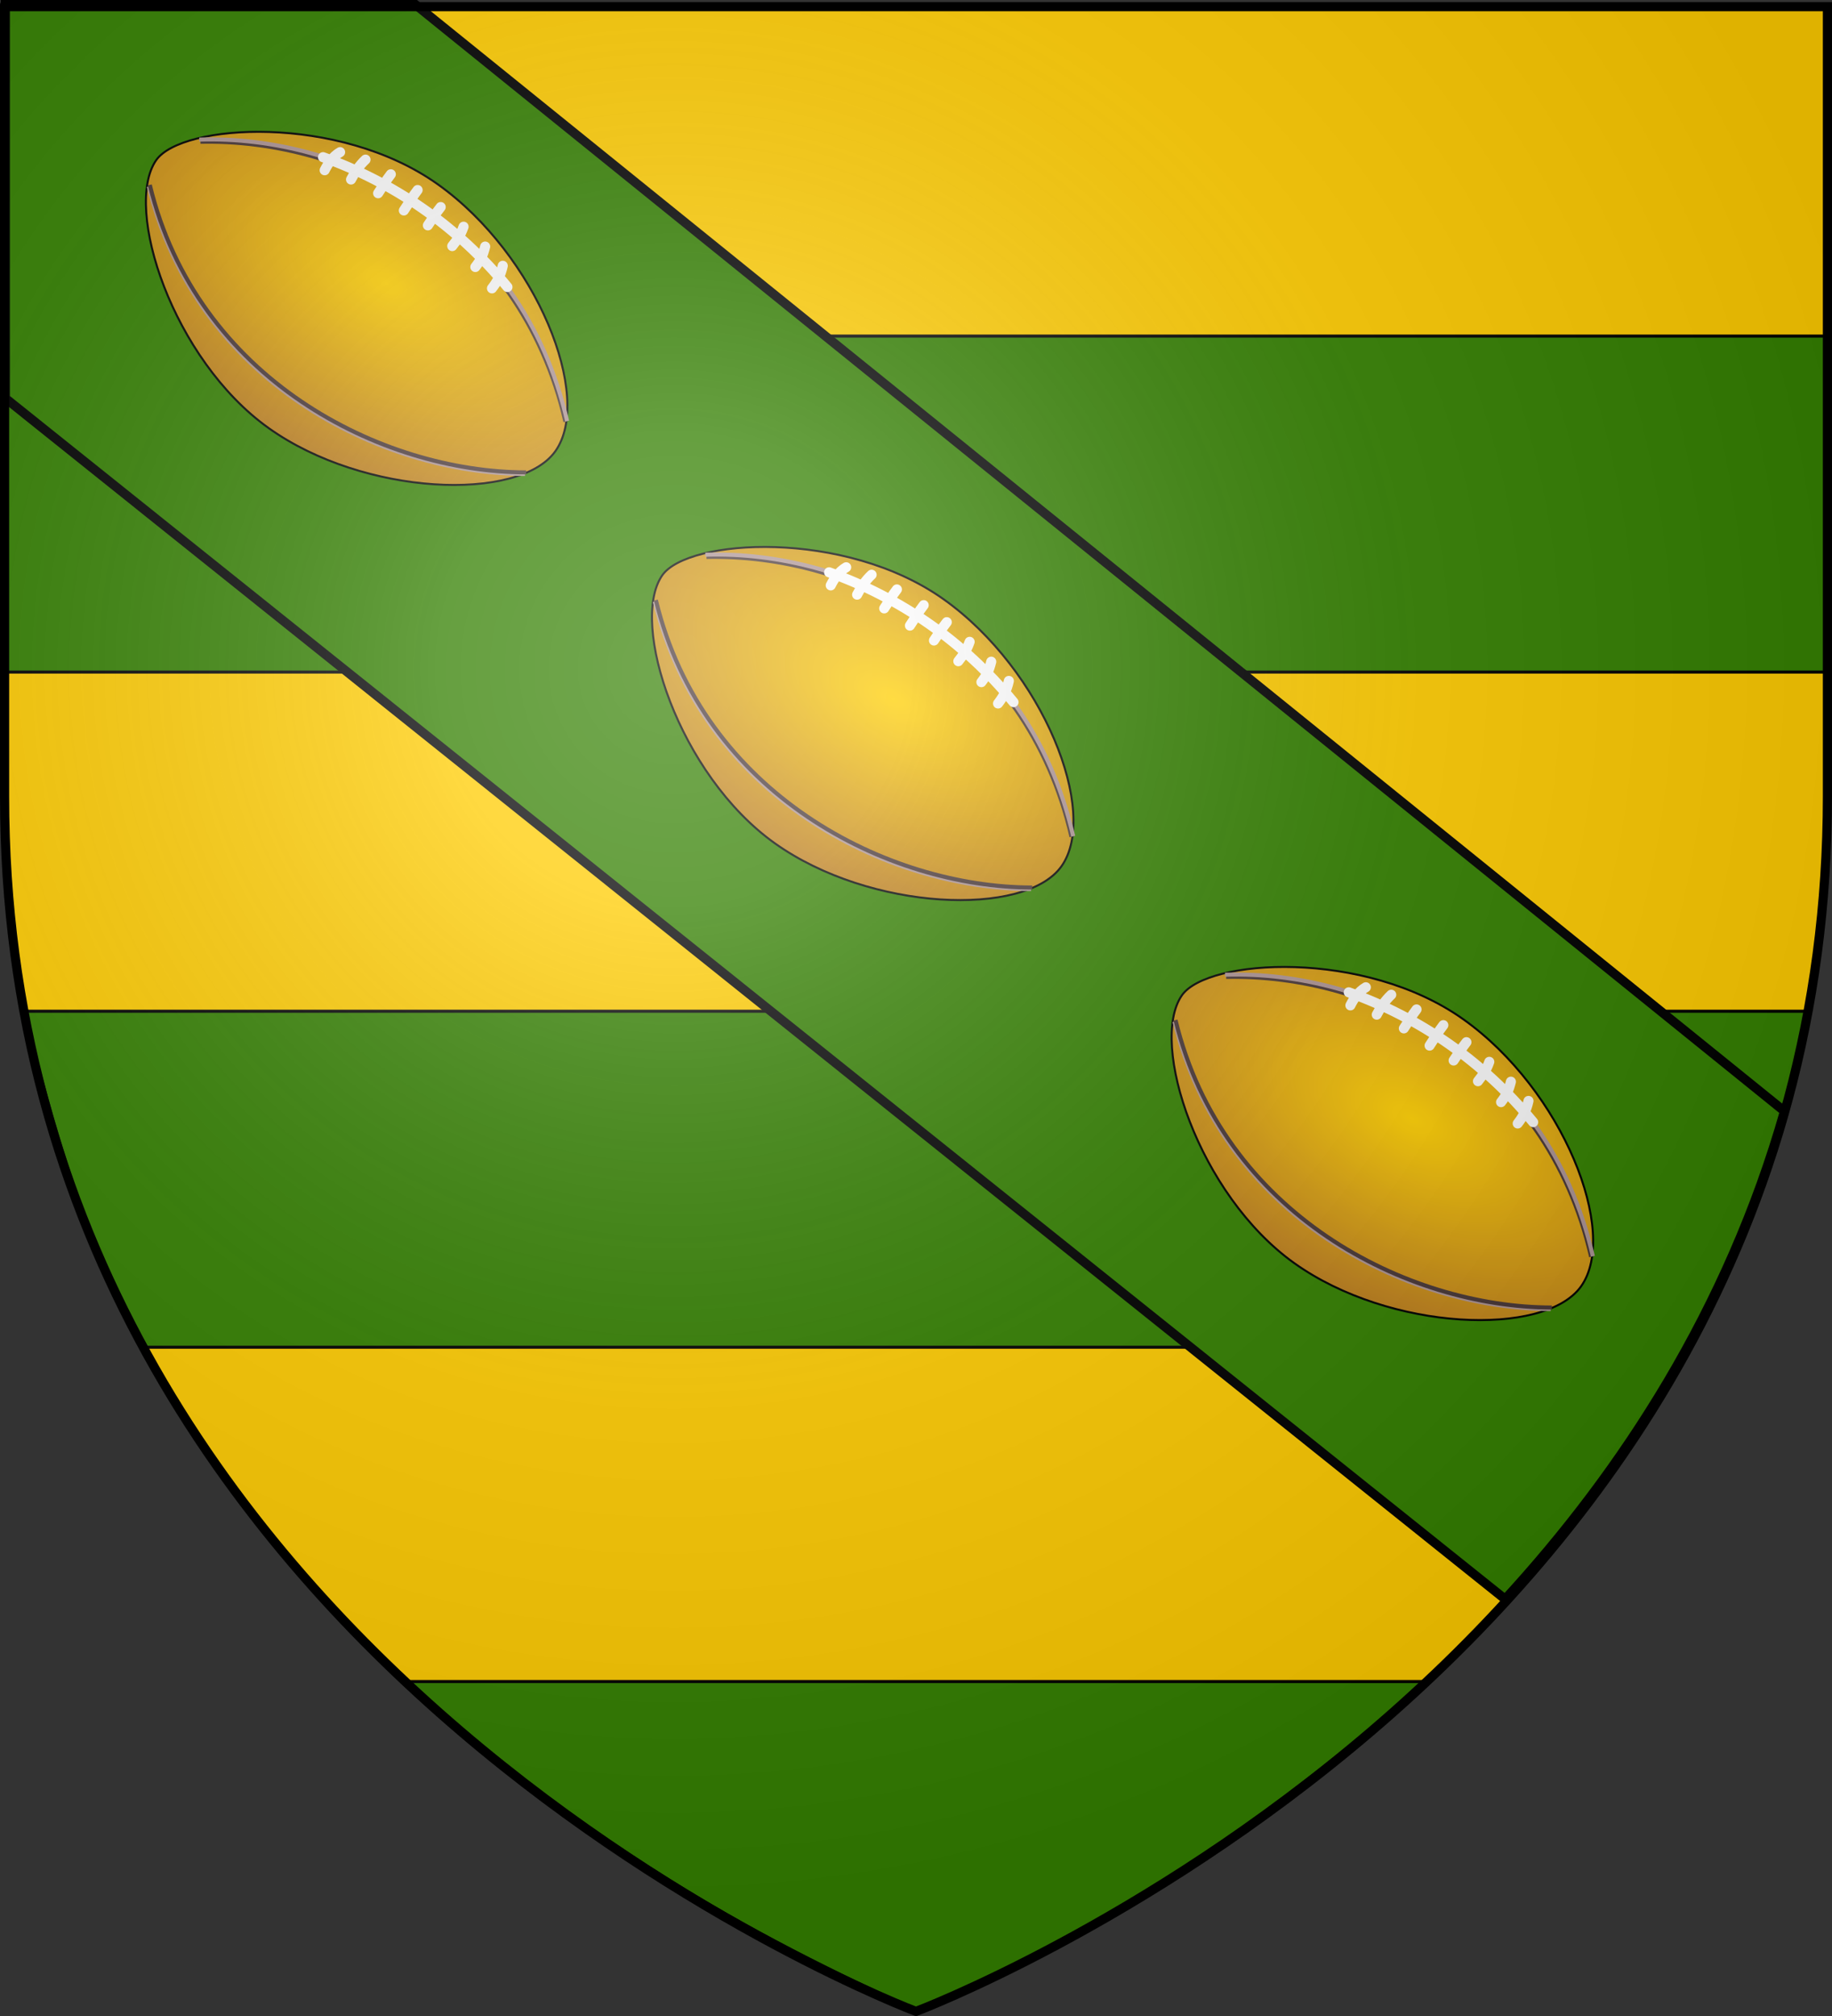 <?xml version="1.0" encoding="UTF-8" standalone="no"?>
<svg
   xmlns:dc="http://purl.org/dc/elements/1.1/"
   xmlns:cc="http://creativecommons.org/ns#"
   xmlns:rdf="http://www.w3.org/1999/02/22-rdf-syntax-ns#"
   xmlns:svg="http://www.w3.org/2000/svg"
   xmlns="http://www.w3.org/2000/svg"
   xmlns:xlink="http://www.w3.org/1999/xlink"
   xmlns:sodipodi="http://sodipodi.sourceforge.net/DTD/sodipodi-0.dtd"
   xmlns:inkscape="http://www.inkscape.org/namespaces/inkscape"
   height="660"
   width="600"
   version="1.0"
   id="svg2"
   sodipodi:version="0.32"
   inkscape:version="0.46"
   sodipodi:docname="Blason_ville_fr_Ahun.svg"
   sodipodi:docbase="C:\Documents and Settings\Albé.YOUR-7AD12AF644\Bureau"
   inkscape:export-filename="/Users/olivier/Desktop/Blason Rouge/Blason_Vide_3D.png"
   inkscape:export-xdpi="144"
   inkscape:export-ydpi="144"
   inkscape:output_extension="org.inkscape.output.svg.inkscape">
  <rect width="100%" height="100%" fill="#333333" stroke="none"/>
  <sodipodi:namedview
     inkscape:window-height="1000"
     inkscape:window-width="1680"
     inkscape:pageshadow="2"
     inkscape:pageopacity="0.0"
     guidetolerance="10.0"
     gridtolerance="10.0"
     objecttolerance="10.0"
     borderopacity="1.0"
     bordercolor="#666666"
     pagecolor="#ffffff"
     id="base"
     showgrid="false"
     height="660px"
     inkscape:zoom="0.85"
     inkscape:cx="241.91832"
     inkscape:cy="365.69349"
     inkscape:window-x="-8"
     inkscape:window-y="-8"
     inkscape:current-layer="layer4"
     showguides="true"
     inkscape:guide-bbox="true" />
  <desc
     id="desc4">Flag of Canton of Valais (Wallis)</desc>
  <defs
     id="defs6">
    <linearGradient
       id="linearGradient2893">
      <stop
         style="stop-color:white;stop-opacity:0.314;"
         offset="0"
         id="stop2895" />
      <stop
         id="stop2897"
         offset="0.19"
         style="stop-color:white;stop-opacity:0.251;" />
      <stop
         style="stop-color:#6b6b6b;stop-opacity:0.125;"
         offset="0.6"
         id="stop2901" />
      <stop
         style="stop-color:black;stop-opacity:0.125;"
         offset="1"
         id="stop2899" />
    </linearGradient>
    <radialGradient
       inkscape:collect="always"
       xlink:href="#linearGradient2893"
       id="radialGradient3163"
       gradientUnits="userSpaceOnUse"
       gradientTransform="matrix(1.353,0,0,1.349,600.295,-117.174)"
       cx="221.445"
       cy="226.331"
       fx="221.445"
       fy="226.331"
       r="300" />
    <radialGradient
       gradientTransform="matrix(1.408,-1.087,0.597,0.774,120.025,-52.552)"
       gradientUnits="userSpaceOnUse"
       xlink:href="#linearGradient3403"
       id="radialGradient3417"
       fy="87.91"
       fx="-66.152"
       r="96.603"
       cy="87.91"
       cx="-66.152" />
    <linearGradient
       id="linearGradient3403">
      <stop
         offset="0"
         style="stop-color:#ffd002;stop-opacity:1;"
         id="stop3405" />
      <stop
         offset="1"
         style="stop-color:#ba7b1e;stop-opacity:1;"
         id="stop3407" />
    </linearGradient>
    <radialGradient
       inkscape:collect="always"
       xlink:href="#linearGradient3403"
       id="radialGradient3607"
       gradientUnits="userSpaceOnUse"
       gradientTransform="matrix(1.408,-1.087,0.597,0.774,120.025,-52.552)"
       cx="-66.152"
       cy="87.91"
       fx="-66.152"
       fy="87.91"
       r="96.603" />
    <radialGradient
       inkscape:collect="always"
       xlink:href="#linearGradient3403"
       id="radialGradient3623"
       gradientUnits="userSpaceOnUse"
       gradientTransform="matrix(1.408,-1.087,0.597,0.774,120.025,-52.552)"
       cx="-66.152"
       cy="87.91"
       fx="-66.152"
       fy="87.91"
       r="96.603" />
    <radialGradient
       inkscape:collect="always"
       xlink:href="#linearGradient3403"
       id="radialGradient3639"
       gradientUnits="userSpaceOnUse"
       gradientTransform="matrix(1.408,-1.087,0.597,0.774,120.025,-52.552)"
       cx="-66.152"
       cy="87.91"
       fx="-66.152"
       fy="87.91"
       r="96.603" />
    <radialGradient
       inkscape:collect="always"
       xlink:href="#linearGradient2893"
       id="radialGradient3642"
       gradientUnits="userSpaceOnUse"
       gradientTransform="matrix(1.353,0,0,1.349,-78.806,-86.335)"
       cx="221.445"
       cy="226.331"
       fx="221.445"
       fy="226.331"
       r="300" />
  </defs>
  <g
     inkscape:groupmode="layer"
     id="layer3"
     inkscape:label="Fond écu"
     style="display:inline">
    <path
       id="path2855"
       style="fill:#ffcc00;fill-opacity:1;fill-rule:evenodd;stroke:none;stroke-width:1px;stroke-linecap:butt;stroke-linejoin:miter;stroke-opacity:1"
       d="M 300,658.5 C 300,658.5 598.5,546.18 598.5,260.728 C 598.5,-24.723 598.5,2.176 598.5,2.176 L 1.5,2.176 L 1.5,260.728 C 1.5,546.18 300,658.5 300,658.5 z"
       sodipodi:nodetypes="cccccc" />
  </g>
  <g
     inkscape:groupmode="layer"
     id="layer4"
     inkscape:label="Meubles">
    <path
       style="fill:#338000;fill-opacity:1;fill-rule:evenodd;stroke:#000000;stroke-width:1px;stroke-linecap:butt;stroke-linejoin:miter;stroke-opacity:1;display:inline"
       d="M 1.684,110.028 L 1.684,220.022 L 598.796,220.022 L 598.796,110.028 L 1.684,110.028 z"
       id="path1913" />
    <path
       id="path1915"
       d="M 47.14,441.054 L 553.339,441.054 C 571.11,405.512 585.514,368.286 591.5,331.06 L 7.857,331.06 C 17.023,367.725 27.873,407.195 47.14,441.054 z"
       style="fill:#338000;fill-opacity:1;fill-rule:evenodd;stroke:#000000;stroke-width:1px;stroke-linecap:butt;stroke-linejoin:miter;stroke-opacity:1;display:inline"
       sodipodi:nodetypes="ccccc" />
    <path
       style="fill:#338000;fill-opacity:1;fill-rule:evenodd;stroke:#000000;stroke-width:1px;stroke-linecap:butt;stroke-linejoin:miter;stroke-opacity:1;display:inline"
       d="M 300.198,658.118 C 367.738,628.981 414.512,595.916 467.46,550.504 L 132.442,550.504 C 187.8,598.722 234.178,628.42 300.198,658.118 z"
       id="path1917"
       sodipodi:nodetypes="cccc" />
    <g
       id="g2746"
       transform="translate(-759.369,148.172)">
      <g
         style="opacity:1;display:inline"
         inkscape:label="Fond écu"
         id="g2748"
         transform="translate(-1.361,-1.361)">
        <path
           id="path3572"
           d="M -90.914,24.726 L -90.914,24.726 z"
           style="fill:none;fill-rule:evenodd;stroke:#000000;stroke-width:1px;stroke-linecap:butt;stroke-linejoin:miter;stroke-opacity:1" />
        <path
           id="path5411"
           d="M 762.482,-145.968 L 762.482,-16.437 L 1253.669,376.719 C 1292.315,334.662 1326.697,281.82 1345.169,217.001 L 895.95,-145.968 L 762.482,-145.968 z"
           style="fill:#338000;fill-opacity:1;fill-rule:evenodd;stroke:#000000;stroke-width:3;stroke-linecap:butt;stroke-linejoin:miter;stroke-miterlimit:4;stroke-dasharray:none;stroke-opacity:1" />
      </g>
      <g
         inkscape:label="Meubles"
         id="g2779" />
      <g
         id="g2815"
         transform="matrix(-1,0,0,1,650.41,112.081)">
        <g
           id="g3599"
           transform="matrix(0.649,0.109,-0.109,0.649,-277.584,-232.752)">
          <path
             d="M 10.408,183.509 C -12.863,160.238 3.257,85.686 46.108,42.836 C 88.958,-0.014 166.859,-8.074 182.343,7.826 C 202.55,28.576 190.602,107.101 149.164,148.539 C 107.94,189.763 32.414,205.515 10.408,183.509 z"
             id="path2631"
             style="fill:url(#radialGradient3607);fill-opacity:1;fill-rule:evenodd;stroke:#000000;stroke-width:1px;stroke-linecap:butt;stroke-linejoin:miter;stroke-opacity:1" />
          <path
             style="fill:none;fill-rule:evenodd;stroke:#ac9393;stroke-width:2.015;stroke-linecap:butt;stroke-linejoin:miter;stroke-miterlimit:4;stroke-dasharray:none;stroke-opacity:1"
             id="path3423"
             d="M 27.141,192.128 C 98.253,180.104 181.087,119.235 188.131,20.065" />
          <path
             style="fill:none;fill-rule:evenodd;stroke:#483737;stroke-width:2.015;stroke-linecap:butt;stroke-linejoin:miter;stroke-miterlimit:4;stroke-dasharray:none;stroke-opacity:1"
             id="path3419"
             d="M 26.497,191.47 C 97.608,179.446 180.442,118.577 187.487,19.406" />
          <path
             style="fill:none;fill-rule:evenodd;stroke:#483737;stroke-width:2.015;stroke-linecap:butt;stroke-linejoin:miter;stroke-miterlimit:4;stroke-dasharray:none;stroke-opacity:1"
             id="path3433"
             d="M 159.088,2.431 C 86.828,12.925 9.148,69.428 3.025,169.827" />
          <path
             style="fill:none;fill-rule:evenodd;stroke:#ac9393;stroke-width:2.015;stroke-linecap:butt;stroke-linejoin:miter;stroke-miterlimit:4;stroke-dasharray:none;stroke-opacity:1"
             id="path3431"
             d="M 159.48,1.254 C 87.372,10.952 8.089,68.004 2.121,169.687" />
          <path
             d="M 100.184,20.086 C 67.752,38.202 39.936,64.886 20.369,98.994 M 100.455,26.637 C 98.293,23.698 95.376,20.516 91.384,19.022 M 88.28,33.36 C 85.799,30.101 83.202,27.24 79.53,24.785 M 76.111,42.327 C 73.309,39.388 71.352,36.847 68.321,34.072 M 64.902,52.895 C 62.1,49.956 59.503,46.775 56.472,44 M 54.334,62.182 C 51.532,59.243 49.576,57.023 46.544,54.248 M 36.937,65.777 C 39.098,69.676 41.054,71.577 44.086,74.352 M 27.97,77.306 C 29.811,81.526 31.447,83.746 34.479,86.521 M 20.924,88.194 C 22.765,92.734 25.042,95.595 28.074,98.37"
             id="path3435"
             style="fill:none;fill-rule:evenodd;stroke:#f9f9f9;stroke-width:5.015;stroke-linecap:round;stroke-linejoin:miter;stroke-miterlimit:4;stroke-dasharray:none;stroke-opacity:1" />
        </g>
        <g
           id="g3609"
           transform="matrix(0.649,0.109,-0.109,0.649,-443.329,-96.845)">
          <path
             d="M 10.408,183.509 C -12.863,160.238 3.257,85.686 46.108,42.836 C 88.958,-0.014 166.859,-8.074 182.343,7.826 C 202.55,28.576 190.602,107.101 149.164,148.539 C 107.94,189.763 32.414,205.515 10.408,183.509 z"
             id="path3611"
             style="fill:url(#radialGradient3623);fill-opacity:1;fill-rule:evenodd;stroke:#000000;stroke-width:1px;stroke-linecap:butt;stroke-linejoin:miter;stroke-opacity:1" />
          <path
             style="fill:none;fill-rule:evenodd;stroke:#ac9393;stroke-width:2.015;stroke-linecap:butt;stroke-linejoin:miter;stroke-miterlimit:4;stroke-dasharray:none;stroke-opacity:1"
             id="path3613"
             d="M 27.141,192.128 C 98.253,180.104 181.087,119.235 188.131,20.065" />
          <path
             style="fill:none;fill-rule:evenodd;stroke:#483737;stroke-width:2.015;stroke-linecap:butt;stroke-linejoin:miter;stroke-miterlimit:4;stroke-dasharray:none;stroke-opacity:1"
             id="path3615"
             d="M 26.497,191.47 C 97.608,179.446 180.442,118.577 187.487,19.406" />
          <path
             style="fill:none;fill-rule:evenodd;stroke:#483737;stroke-width:2.015;stroke-linecap:butt;stroke-linejoin:miter;stroke-miterlimit:4;stroke-dasharray:none;stroke-opacity:1"
             id="path3617"
             d="M 159.088,2.431 C 86.828,12.925 9.148,69.428 3.025,169.827" />
          <path
             style="fill:none;fill-rule:evenodd;stroke:#ac9393;stroke-width:2.015;stroke-linecap:butt;stroke-linejoin:miter;stroke-miterlimit:4;stroke-dasharray:none;stroke-opacity:1"
             id="path3619"
             d="M 159.48,1.254 C 87.372,10.952 8.089,68.004 2.121,169.687" />
          <path
             d="M 100.184,20.086 C 67.752,38.202 39.936,64.886 20.369,98.994 M 100.455,26.637 C 98.293,23.698 95.376,20.516 91.384,19.022 M 88.28,33.36 C 85.799,30.101 83.202,27.24 79.53,24.785 M 76.111,42.327 C 73.309,39.388 71.352,36.847 68.321,34.072 M 64.902,52.895 C 62.1,49.956 59.503,46.775 56.472,44 M 54.334,62.182 C 51.532,59.243 49.576,57.023 46.544,54.248 M 36.937,65.777 C 39.098,69.676 41.054,71.577 44.086,74.352 M 27.97,77.306 C 29.811,81.526 31.447,83.746 34.479,86.521 M 20.924,88.194 C 22.765,92.734 25.042,95.595 28.074,98.37"
             id="path3621"
             style="fill:none;fill-rule:evenodd;stroke:#f9f9f9;stroke-width:5.015;stroke-linecap:round;stroke-linejoin:miter;stroke-miterlimit:4;stroke-dasharray:none;stroke-opacity:1" />
        </g>
        <g
           id="g3625"
           transform="matrix(0.649,0.109,-0.109,0.649,-613.521,40.655)">
          <path
             d="M 10.408,183.509 C -12.863,160.238 3.257,85.686 46.108,42.836 C 88.958,-0.014 166.859,-8.074 182.343,7.826 C 202.55,28.576 190.602,107.101 149.164,148.539 C 107.94,189.763 32.414,205.515 10.408,183.509 z"
             id="path3627"
             style="fill:url(#radialGradient3639);fill-opacity:1;fill-rule:evenodd;stroke:#000000;stroke-width:1px;stroke-linecap:butt;stroke-linejoin:miter;stroke-opacity:1" />
          <path
             style="fill:none;fill-rule:evenodd;stroke:#ac9393;stroke-width:2.015;stroke-linecap:butt;stroke-linejoin:miter;stroke-miterlimit:4;stroke-dasharray:none;stroke-opacity:1"
             id="path3629"
             d="M 27.141,192.128 C 98.253,180.104 181.087,119.235 188.131,20.065" />
          <path
             style="fill:none;fill-rule:evenodd;stroke:#483737;stroke-width:2.015;stroke-linecap:butt;stroke-linejoin:miter;stroke-miterlimit:4;stroke-dasharray:none;stroke-opacity:1"
             id="path3631"
             d="M 26.497,191.47 C 97.608,179.446 180.442,118.577 187.487,19.406" />
          <path
             style="fill:none;fill-rule:evenodd;stroke:#483737;stroke-width:2.015;stroke-linecap:butt;stroke-linejoin:miter;stroke-miterlimit:4;stroke-dasharray:none;stroke-opacity:1"
             id="path3633"
             d="M 159.088,2.431 C 86.828,12.925 9.148,69.428 3.025,169.827" />
          <path
             style="fill:none;fill-rule:evenodd;stroke:#ac9393;stroke-width:2.015;stroke-linecap:butt;stroke-linejoin:miter;stroke-miterlimit:4;stroke-dasharray:none;stroke-opacity:1"
             id="path3635"
             d="M 159.48,1.254 C 87.372,10.952 8.089,68.004 2.121,169.687" />
          <path
             d="M 100.184,20.086 C 67.752,38.202 39.936,64.886 20.369,98.994 M 100.455,26.637 C 98.293,23.698 95.376,20.516 91.384,19.022 M 88.28,33.36 C 85.799,30.101 83.202,27.24 79.53,24.785 M 76.111,42.327 C 73.309,39.388 71.352,36.847 68.321,34.072 M 64.902,52.895 C 62.1,49.956 59.503,46.775 56.472,44 M 54.334,62.182 C 51.532,59.243 49.576,57.023 46.544,54.248 M 36.937,65.777 C 39.098,69.676 41.054,71.577 44.086,74.352 M 27.97,77.306 C 29.811,81.526 31.447,83.746 34.479,86.521 M 20.924,88.194 C 22.765,92.734 25.042,95.595 28.074,98.37"
             id="path3637"
             style="fill:none;fill-rule:evenodd;stroke:#f9f9f9;stroke-width:5.015;stroke-linecap:round;stroke-linejoin:miter;stroke-miterlimit:4;stroke-dasharray:none;stroke-opacity:1" />
        </g>
      </g>
    </g>
    <path
       sodipodi:nodetypes="cccccc"
       d="M 298.824,657.912 C 298.824,657.912 597.324,545.591 597.324,260.14 C 597.324,-25.312 597.324,1.588 597.324,1.588 L 0.324,1.588 L 0.324,260.14 C 0.324,545.591 298.824,657.912 298.824,657.912 z"
       style="opacity:1;fill:url(#radialGradient3642);fill-opacity:1;fill-rule:evenodd;stroke:none;stroke-width:1px;stroke-linecap:butt;stroke-linejoin:miter;stroke-opacity:1"
       id="path2875"
       inkscape:export-xdpi="144"
       inkscape:export-ydpi="144" />
  </g>
  <g
     inkscape:groupmode="layer"
     id="layer2"
     inkscape:label="Reflet final" />
  <g
     inkscape:groupmode="layer"
     id="layer1"
     inkscape:label="Contour final">
    <path
       sodipodi:nodetypes="cccccc"
       d="M 300,658.5 C 300,658.5 1.5,546.18 1.5,260.728 C 1.5,-24.723 1.5,2.176 1.5,2.176 L 598.5,2.176 L 598.5,260.728 C 598.5,546.18 300,658.5 300,658.5 z"
       style="opacity:1;fill:none;fill-opacity:1;fill-rule:evenodd;stroke:#000000;stroke-width:3;stroke-linecap:butt;stroke-linejoin:miter;stroke-miterlimit:4;stroke-dasharray:none;stroke-opacity:1"
       id="path1411"
       inkscape:export-xdpi="144"
       inkscape:export-ydpi="144" />
  </g>
</svg>
